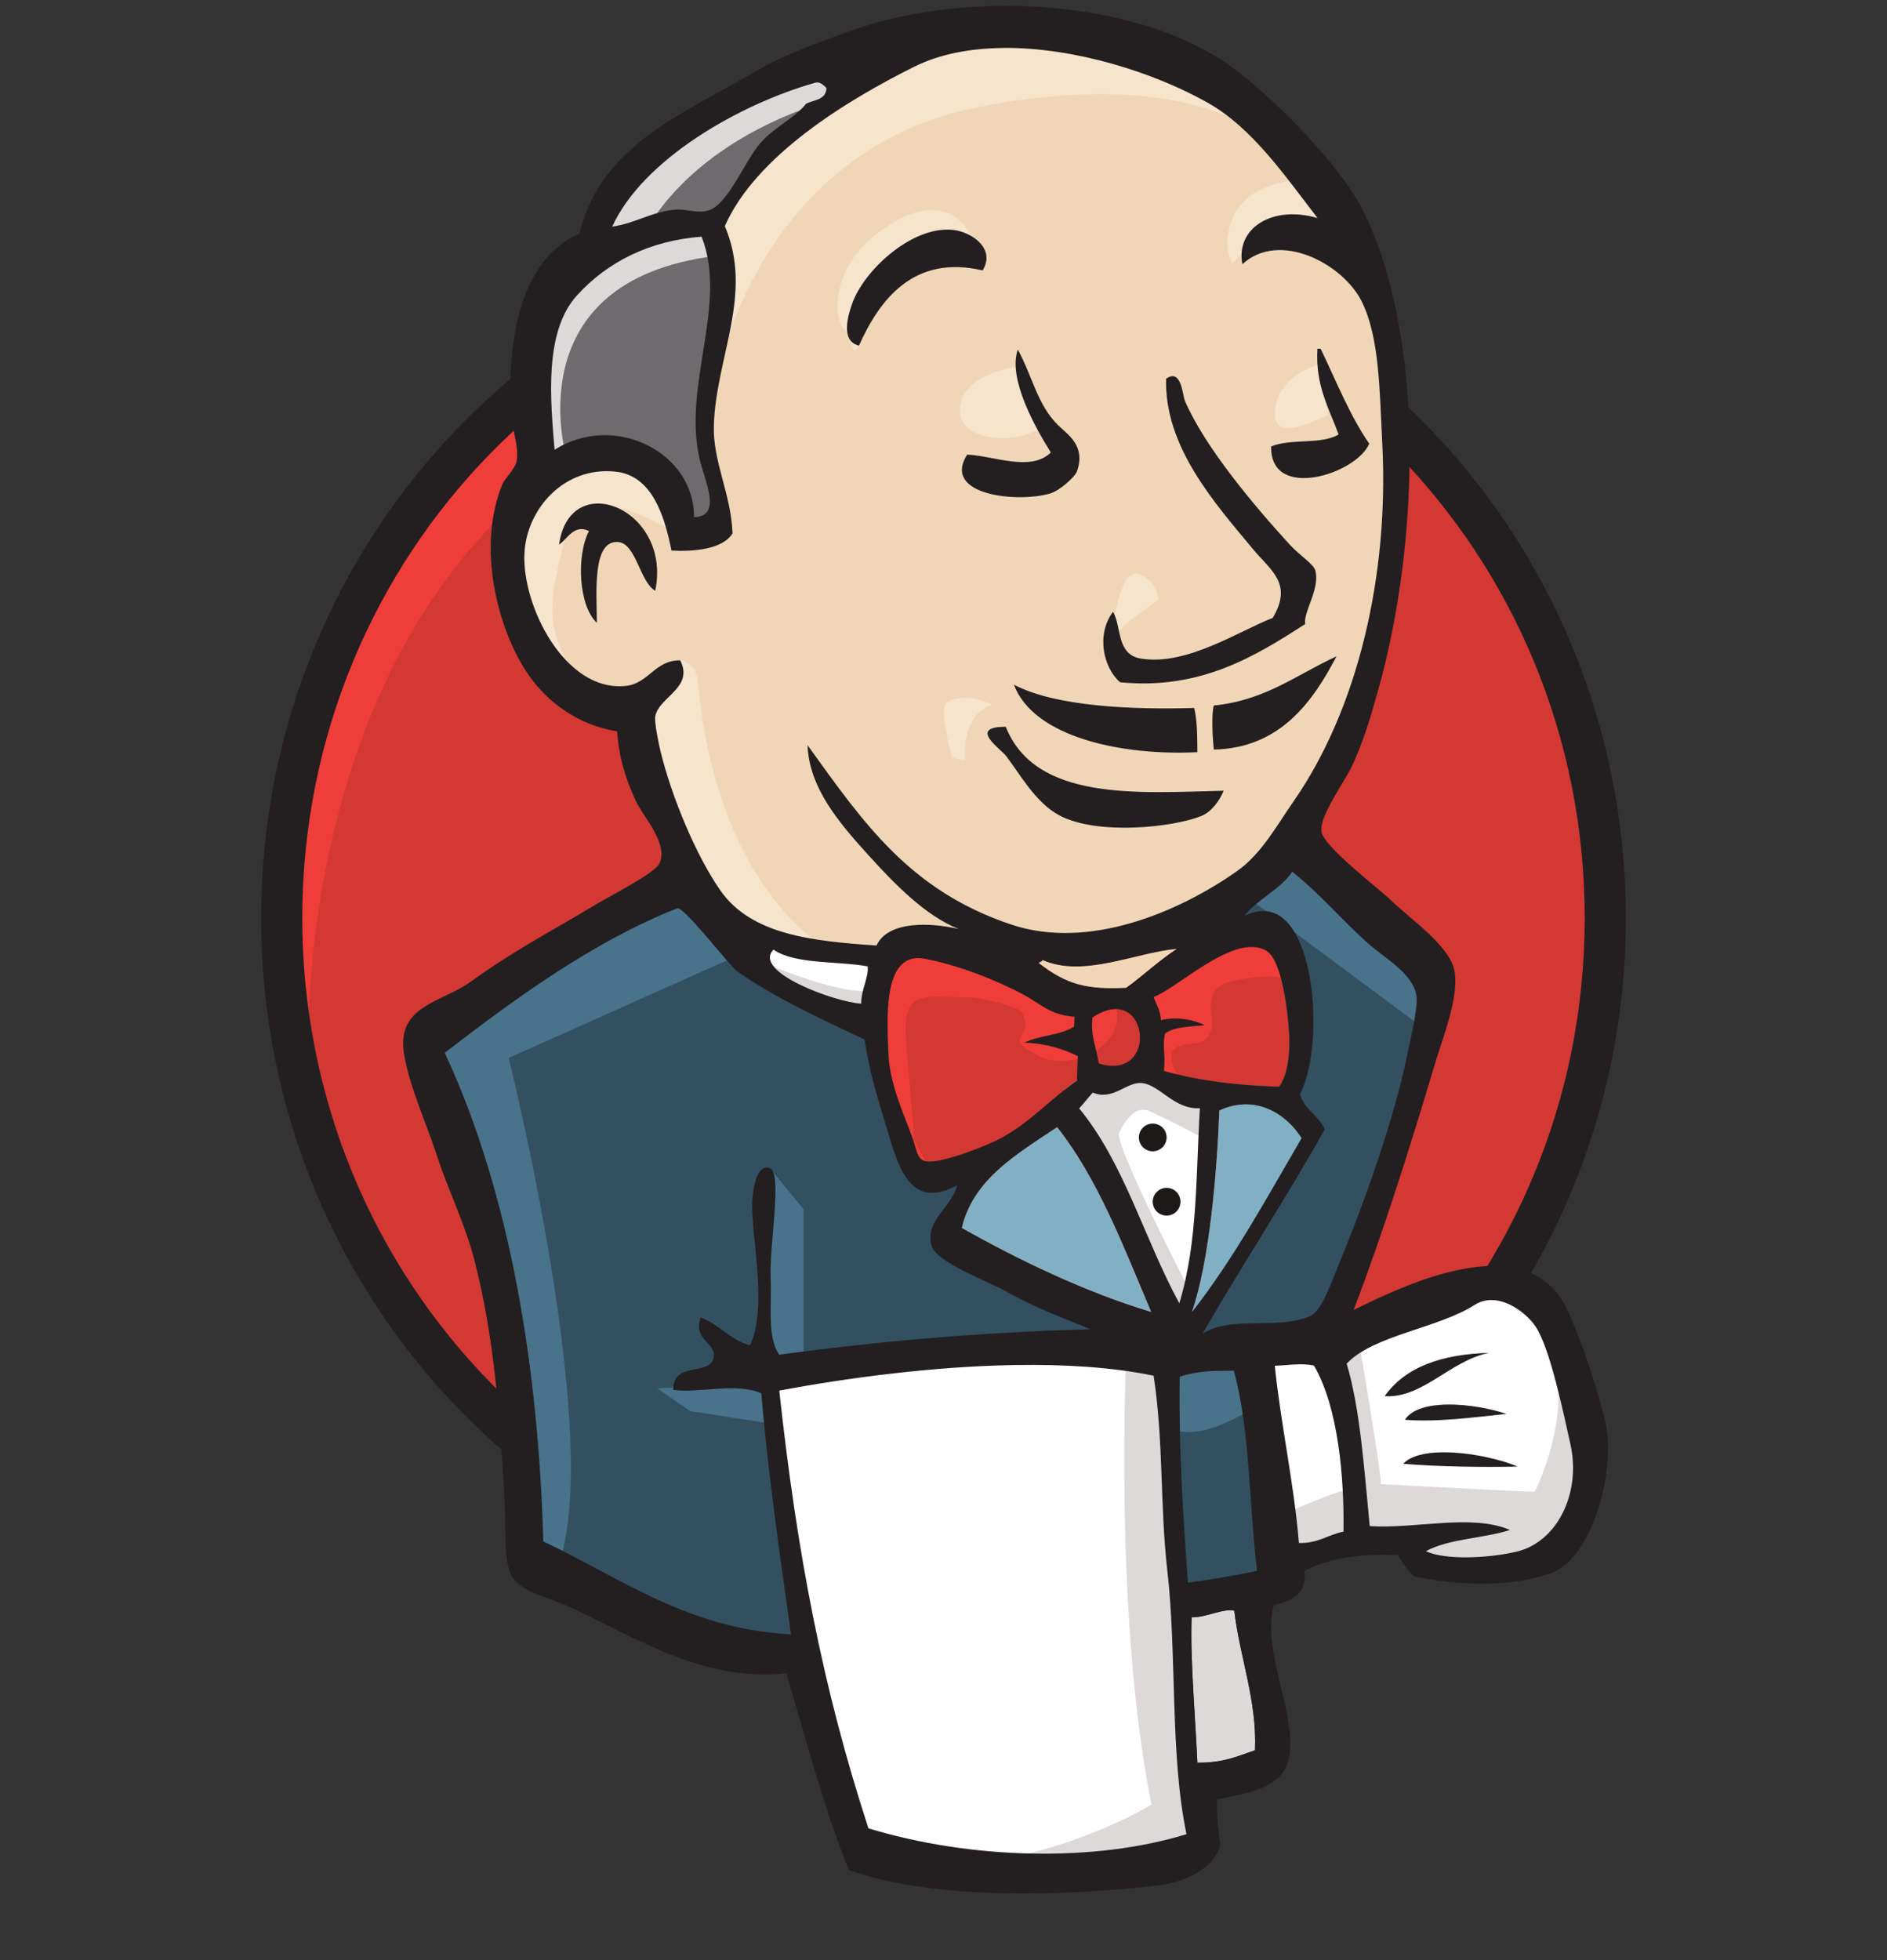 <svg width="26" height="27" viewBox="0 0 26 27" fill="none" xmlns="http://www.w3.org/2000/svg">
<rect x="0" y="0" width="26" height="27" fill="#333333" stroke="none"/>
<g clip-path="url(#clip0_1211_17626)">
<path d="M22.119 12.611C22.119 17.762 18.036 21.938 13 21.938C7.964 21.938 3.881 17.762 3.881 12.611C3.881 7.459 7.964 3.283 13 3.283C18.036 3.283 22.119 7.459 22.119 12.611Z" fill="#D33833"/>
<path d="M4.253 14.921C4.253 14.921 3.593 5.194 12.555 4.917L11.93 3.875L7.067 5.507L5.677 7.105L4.461 9.433L3.767 12.142L3.975 13.948" fill="#EF3D3A"/>
<path d="M6.755 6.248C5.155 7.885 4.165 10.145 4.165 12.646C4.165 15.146 5.155 17.406 6.755 19.043C8.355 20.679 10.561 21.689 13 21.689C15.439 21.689 17.645 20.679 19.245 19.043C20.845 17.406 21.835 15.146 21.835 12.646C21.835 10.145 20.845 7.885 19.245 6.248C17.645 4.612 15.439 3.602 13 3.601C10.561 3.602 8.355 4.612 6.755 6.248V6.248ZM6.35 19.439C4.65 17.7 3.598 15.297 3.598 12.646C3.598 9.994 4.65 7.591 6.35 5.852C8.05 4.113 10.403 3.035 13 3.035C15.598 3.035 17.951 4.113 19.651 5.852C21.351 7.591 22.402 9.994 22.402 12.646C22.402 15.296 21.351 17.7 19.651 19.439C17.951 21.178 15.598 22.256 13 22.256C10.403 22.256 8.049 21.178 6.35 19.439Z" fill="#231F20"/>
<path d="M16.838 12.662L15.449 12.871L13.573 13.079L12.357 13.114L11.176 13.079L10.273 12.801L9.474 11.933L8.849 10.161L8.71 9.779L7.876 9.501L7.39 8.702L7.042 7.556L7.424 6.548L8.327 6.236L9.057 6.583L9.404 7.347L9.821 7.278L9.96 7.104L9.821 6.305L9.786 5.298L9.995 3.908L9.987 3.115L10.62 2.102L11.732 1.303L13.677 0.469L15.831 0.782L17.707 2.137L18.576 3.526L19.131 4.534L19.27 7.035L18.853 9.189L18.089 11.099L17.36 12.107" fill="#F0D6B7"/>
<path d="M17.88 11.655L17.047 12.489V15.72L16.32 18.697L15.97 18.707L16.248 22.042L17.568 21.868L17.255 18.672L16.666 18.688L18.263 18.602C18.263 18.602 19.062 16.588 19.062 16.483C19.062 16.379 19.757 13.566 19.757 13.566L18.193 11.933L17.881 11.655L17.88 11.655ZM9.509 12.176L8.64 12.524L5.861 14.434L6.035 14.99L6.834 17.352L7.181 21.278L7.424 21.694L10.898 22.876L11.107 22.632L10.69 19.714V18.881L15.657 18.672L16.039 18.464L13.017 17.039L13.573 15.963L12.774 16.241L12.461 15.858L12.045 14.052L11.697 13.948L10.933 13.704L10.273 13.114L9.509 12.176Z" fill="#335061"/>
<path d="M7.424 6.549L8.327 6.236L9.057 6.583L9.404 7.348L9.821 7.278L9.926 6.861L9.717 6.062L9.926 4.152L9.752 3.11L10.377 2.38L11.732 1.303L11.35 0.782L9.439 1.72L8.64 2.345L8.188 3.318L7.494 4.256L7.285 5.368L7.424 6.549Z" fill="#6D6B6D"/>
<path d="M12.075 0.899C11.837 0.896 11.558 0.921 11.558 0.921L9.3 1.789L8.432 2.658L8.05 3.353L8.849 3.283C8.849 3.283 9.37 1.998 11.454 1.373C12.757 0.982 12.472 0.903 12.075 0.899ZM9.752 3.109L7.841 3.561L7.285 5.367L7.424 6.548L7.806 6.305C7.806 6.305 7.077 3.873 9.856 3.526L9.752 3.109Z" fill="#DCD9D8"/>
<path d="M14.216 0.178C13.948 0.183 13.684 0.235 13.434 0.33C11.35 1.129 9.821 2.588 9.856 3.526C9.915 5.123 9.891 5.125 9.891 5.125C9.891 5.125 10.482 2.067 13.469 1.477C15.929 0.991 17.221 1.581 17.707 2.136C17.707 2.136 16.031 0.142 14.216 0.178L14.216 0.178ZM17.939 2.484C17.828 2.483 16.941 2.506 16.908 3.353C16.908 3.353 16.908 3.491 16.978 3.63C16.978 3.63 17.777 2.727 18.263 3.213L17.95 2.484C17.95 2.484 17.946 2.484 17.939 2.484ZM12.823 2.892C12.652 2.896 12.442 2.968 12.183 3.144C11.419 3.665 11.489 4.395 11.628 4.534C11.767 4.673 11.729 4.952 11.835 4.76C11.941 4.568 11.906 3.943 12.288 3.769C12.67 3.596 13.297 3.401 13.539 3.724C13.539 3.724 13.433 2.878 12.823 2.892V2.892ZM18.193 5.02C18.193 5.02 17.621 5.141 17.568 5.645C17.515 6.15 18.193 5.749 18.297 5.715L18.193 5.02V5.02ZM13.99 5.055C13.99 5.055 13.226 5.159 13.226 5.645C13.226 6.132 14.094 6.097 14.337 5.888L13.99 5.055ZM7.806 6.306L7.008 7.139L7.147 8.181L7.563 9.258L8.015 9.397C7.355 8.598 7.668 8.042 7.806 7.278C7.945 6.513 9.266 7.313 9.266 7.313L9.231 6.791L8.71 6.375L7.806 6.306ZM15.649 7.9C15.42 7.889 15.333 8.638 15.314 8.831C15.377 8.644 15.958 8.268 15.958 8.268C15.958 8.268 15.958 7.985 15.675 7.904C15.666 7.902 15.658 7.9 15.649 7.9ZM15.314 8.831C15.309 8.845 15.307 8.861 15.31 8.876C15.31 8.876 15.311 8.86 15.314 8.831ZM9.373 9.095L8.918 9.536L9.022 11.065L10.134 12.802C10.134 12.802 11.382 13.083 11.246 12.976C9.752 11.794 9.648 9.606 9.613 9.362C9.579 9.119 9.373 9.095 9.373 9.095ZM13.282 9.613C13.145 9.615 13.054 9.659 13.029 9.694C12.942 9.809 13.121 10.44 13.121 10.44L13.295 10.474C13.261 9.78 13.677 9.71 13.677 9.71C13.523 9.636 13.389 9.612 13.282 9.613Z" fill="#F7E4CD"/>
<path d="M9.265 12.142L5.861 14.434L6.243 15.511L7.147 19.402L7.181 21.452L7.667 21.625C8.362 19.957 7.008 14.573 7.008 14.573L10.273 13.114L9.265 12.142ZM10.609 16.092L10.516 16.31C10.516 16.31 10.447 16.935 10.447 17.109C10.447 17.283 10.516 18.742 10.516 18.742H11.072V16.657L10.609 16.092L10.609 16.092ZM10.62 19.055L9.057 19.124L9.509 19.437L10.62 19.61V19.055ZM17.88 11.655L17.221 12.385L19.652 14.191L19.722 13.358L17.88 11.655V11.655ZM17.186 18.464L15.97 18.707L16.144 19.68C16.595 19.888 17.36 19.332 17.36 19.332L17.186 18.464Z" fill="#49728B"/>
<path d="M10.273 12.802V13.114L10.714 13.601L12.104 14.226L12.139 13.184L11.176 13.079L10.273 12.802ZM20.441 17.735L19.329 18.082L18.263 18.603L17.697 18.499L17.255 18.672L17.628 21.591L18.982 21.209L21.553 21.07L21.935 19.889L21.24 17.839L20.441 17.735ZM15.97 18.707L13.945 18.707L10.69 18.881L10.749 20.479L11.107 22.632L11.826 25.551L13.424 25.898L16.064 25.69L16.099 25.169L15.786 22.355L15.97 18.707ZM16.238 18.43L15.474 16.484L14.675 15.338C14.675 15.338 14.848 14.851 15.091 14.851H15.89L16.654 15.129L16.585 16.415L16.238 18.43Z" fill="white"/>
<path d="M10.586 13.288L10.482 13.427L11.072 13.844L12.045 14.052L12.01 13.636C11.663 13.74 10.586 13.288 10.586 13.288ZM15.414 14.782L14.616 14.886L15.97 18.082L16.248 18.117L16.387 17.769C16.387 17.769 15.414 15.893 15.414 15.615C15.414 15.615 15.588 15.198 15.831 15.303C16.074 15.407 16.596 15.685 16.596 15.685V15.025L15.414 14.782ZM18.715 18.429L18.263 18.603L18.645 20.513C18.506 20.479 17.603 20.896 17.603 20.896L17.707 21.451L18.089 21.312L19.305 21.139L19.652 21.59L20.694 21.625L21.32 21.486L21.876 20.653L21.841 20.027L21.459 18.915C21.563 19.749 21.146 20.548 21.146 20.548C20.972 20.548 19.027 20.444 19.027 20.444C19.027 20.235 18.715 18.429 18.715 18.429ZM16.039 18.464L15.518 18.672C15.518 18.672 15.345 22.285 15.866 24.856C15.866 24.856 14.824 25.516 13.295 25.689L16.213 25.585L16.561 25.377L16.144 19.68L16.039 18.464ZM16.947 22.18C16.798 22.181 16.576 22.287 16.419 22.277C16.396 22.825 16.473 23.705 16.498 24.281C16.863 24.281 17.02 24.201 17.292 24.11C17.323 23.432 17.077 22.805 17.007 22.187C16.987 22.182 16.967 22.18 16.947 22.18Z" fill="#DCD9D8"/>
<path d="M17.22 13.045C16.775 13.066 16.174 13.633 15.895 13.733C15.931 13.837 15.99 13.919 15.995 14.052C16.191 14.004 16.43 14.037 16.599 14.12C16.403 14.142 16.186 14.141 16.055 14.235C16.008 14.372 16.067 14.559 16.035 14.75C16.501 14.882 17.034 14.952 17.623 14.97C17.738 14.821 17.777 14.536 17.763 14.255C17.747 13.916 17.658 13.218 17.448 13.096C17.38 13.056 17.303 13.041 17.22 13.045ZM12.643 13.197C12.171 13.207 12.22 14.031 12.243 14.536C12.262 14.962 12.484 15.413 12.58 15.696C12.626 15.828 12.636 15.969 12.749 15.995C12.948 16.042 13.608 15.778 13.796 15.676C14.193 15.459 14.501 15.115 14.838 14.884L14.851 14.547C14.648 14.446 14.414 14.374 14.116 14.361C14.318 14.26 14.615 14.261 14.799 14.14L14.805 14.006C14.469 13.98 14.341 13.831 14.119 13.709C13.757 13.511 13.212 13.295 12.744 13.206C12.711 13.2 12.677 13.196 12.643 13.197ZM15.371 13.899C15.281 13.9 15.174 13.934 15.052 14.015C15.029 14.271 15.088 14.355 15.14 14.648C15.849 14.87 15.856 13.896 15.371 13.899Z" fill="#D33833"/>
<path d="M17.176 12.802L15.856 13.566L15.786 13.948V14.712L16.272 14.886C16.272 14.886 16.029 14.539 16.203 14.434C16.377 14.33 16.55 14.434 16.655 14.261C16.759 14.087 16.655 13.982 16.689 13.774C16.724 13.566 16.898 13.531 17.071 13.496C17.245 13.462 17.731 13.392 17.801 13.566L17.593 12.941L17.176 12.802ZM12.801 13.011C12.629 13.007 12.472 13.036 12.357 13.114C11.541 13.669 12.199 14.954 12.599 15.709C12.565 15.274 12.529 14.841 12.49 14.407C12.416 13.598 12.684 13.74 13.385 13.74C13.492 13.74 14.044 13.867 14.084 13.948C14.273 14.335 13.767 14.249 14.302 14.541C14.754 14.787 15.552 14.391 15.369 13.844C15.267 13.722 14.837 13.806 14.683 13.726L13.869 13.304C13.632 13.18 13.18 13.019 12.801 13.011ZM12.599 15.709C12.607 15.816 12.616 15.924 12.625 16.032L12.749 15.995C12.707 15.913 12.656 15.816 12.599 15.709L12.599 15.709Z" fill="#EF3D3A"/>
<path d="M13.724 0.083C12.995 0.097 12.282 0.218 11.687 0.437C11.246 0.6 10.818 0.745 10.43 0.973C9.392 1.582 8.289 1.99 7.982 3.217C7.223 3.557 6.994 4.527 7.033 5.654C7.04 5.873 7.159 6.148 7.118 6.354C7.097 6.459 6.955 6.593 6.926 6.662C6.563 7.528 6.854 8.668 7.274 9.284C7.528 9.656 7.949 9.986 8.503 10.074C8.525 10.406 8.605 10.691 8.758 11.028C8.855 11.241 9.218 11.624 9.085 11.895C9.018 12.032 8.427 12.329 8.231 12.447C7.57 12.843 7.091 13.087 6.481 13.526C6.086 13.81 5.468 13.847 5.565 14.503C5.631 14.945 5.883 15.493 6.027 15.937C6.183 16.416 6.406 16.854 6.535 17.351C6.82 18.458 6.88 19.502 6.949 20.583C6.976 21.007 6.931 21.455 7.041 21.689C7.155 21.93 7.575 22.007 7.878 22.148C8.755 22.554 9.684 23.172 10.834 23.05C11.108 23.971 11.367 24.952 11.696 25.759C12.874 26.183 14.735 26.117 15.961 25.97C16.333 25.924 16.726 25.741 16.814 25.418C16.788 25.219 16.759 25.022 16.771 24.786C17.154 24.707 17.676 24.642 17.76 24.217C17.878 23.623 17.384 22.771 17.549 22.118C17.771 22.046 18.008 21.99 17.973 21.64C18.346 21.445 18.79 21.401 19.263 21.42C19.324 21.538 19.411 21.651 19.489 21.716C20.152 21.849 20.794 21.86 21.344 21.68C21.967 21.477 22.264 20.203 22.122 19.596C22.021 19.167 21.792 18.463 21.597 18.047C21.069 16.918 19.494 17.626 18.651 18.045C19.06 16.97 19.412 15.855 19.773 14.648C19.88 14.286 20.093 13.774 20.045 13.399C20.001 13.047 19.451 12.677 19.162 12.398C19.002 12.243 18.253 11.675 18.209 11.462C18.167 11.256 18.515 10.789 18.626 10.556C18.787 10.222 18.902 9.813 18.981 9.535C19.57 7.464 19.63 4.619 18.788 2.916C18.469 2.271 17.577 1.38 17.02 0.958C16.197 0.337 14.939 0.061 13.724 0.083ZM13.821 0.66C14.806 0.651 15.901 0.998 16.642 1.416C17.262 1.766 17.719 2.442 18.154 3.004C17.543 2.823 17.023 3.134 17.118 3.639C17.63 3.17 18.504 3.634 18.762 4.152C19.009 4.648 19.008 5.382 19.046 6.119C19.138 7.906 18.719 9.75 17.821 11.042C17.581 11.387 17.379 11.764 17.042 12.001C16.228 12.573 14.991 13.091 13.932 12.735C12.532 12.266 11.897 11.333 11.127 10.265C11.148 10.852 11.56 11.333 11.968 11.782C12.322 12.173 12.75 12.615 13.21 12.797C12.826 12.707 12.237 12.679 12.077 13.024C11.181 12.964 10.349 12.873 9.925 12.265C9.591 11.787 9.252 10.973 9.1 10.344C9.069 10.215 9.015 9.94 9.028 9.869C9.078 9.597 9.564 9.477 9.373 9.096C9.02 9.092 8.941 9.417 8.617 9.449C7.78 9.531 7.188 8.338 7.226 7.618C7.259 7.006 7.776 6.42 8.484 6.497C8.984 6.552 9.154 7.098 9.252 7.584C9.54 7.6 9.957 7.572 10.093 7.347C10.073 6.798 9.818 6.357 9.836 5.853C9.869 4.904 10.385 4.049 9.987 3.115C10.413 2.147 11.665 1.384 12.591 0.922C12.949 0.743 13.374 0.665 13.822 0.661L13.821 0.66ZM11.274 1.137C11.315 1.143 11.352 1.175 11.387 1.213C11.381 1.377 11.219 1.374 11.109 1.427C10.938 1.637 10.689 1.735 10.482 1.965C10.268 2.2 10.03 2.833 9.748 2.903C9.606 2.938 9.445 2.879 9.321 2.887C8.995 2.907 8.766 3.074 8.435 3.122C8.862 2.189 10.194 1.434 11.233 1.139C11.246 1.135 11.261 1.135 11.274 1.137ZM13.05 3.163C12.514 3.163 11.904 3.736 11.745 4.173C11.681 4.35 11.579 4.699 11.835 4.761C12.122 4.121 12.592 3.504 13.539 3.725C13.721 3.426 13.396 3.206 13.156 3.17C13.12 3.165 13.085 3.162 13.05 3.163ZM9.667 3.26C10.033 4.192 9.404 5.299 9.638 6.317C9.71 6.629 9.958 7.113 9.562 7.124C9.572 6.236 8.471 5.673 7.641 6.195C7.586 5.522 7.49 4.575 7.949 4.07C8.372 3.604 8.956 3.314 9.667 3.26ZM18.152 4.803C18.122 5.314 18.312 5.622 18.444 5.984C18.216 6.127 17.773 6.038 17.515 6.15C17.497 6.906 18.686 6.534 18.866 6.112C18.596 5.72 18.411 5.249 18.197 4.805L18.152 4.803V4.803ZM14.024 4.815C13.883 5.214 14.265 5.891 14.479 6.233C14.2 6.504 13.699 6.279 13.326 6.262C12.97 6.824 14.021 6.93 14.472 6.797C14.596 6.76 14.809 6.575 14.839 6.492C14.964 6.14 14.711 5.986 14.581 5.859C14.293 5.578 14.227 5.187 14.024 4.815ZM16.167 5.182C16.139 5.179 16.107 5.188 16.067 5.217C16.042 6.155 16.739 6.931 17.258 7.557C17.512 7.863 17.818 8.037 17.536 8.512C17.082 8.685 16.347 9.179 15.716 9.071C15.38 9.014 15.456 8.634 15.336 8.427C15.105 8.731 15.195 9.191 15.433 9.398C16.546 9.508 17.304 9.033 17.983 8.597C17.956 8.426 18.189 8.118 18.124 7.86C18.102 7.772 17.9 7.643 17.778 7.51C17.279 6.966 16.597 6.154 16.325 5.519C16.301 5.462 16.285 5.198 16.167 5.182ZM8.249 6.936C7.991 6.932 7.758 7.102 7.703 7.502C7.817 7.427 7.909 7.214 8.115 7.315C7.934 7.668 7.978 8.355 8.224 8.579C8.222 8.16 8.157 7.444 8.514 7.466C8.764 7.481 8.815 8.016 9.028 8.138C9.175 7.431 8.678 6.943 8.249 6.936ZM18.415 9.041C17.872 9.289 17.434 9.649 16.725 9.718C16.691 9.835 16.705 10.13 16.724 10.325C17.652 10.306 18.099 9.643 18.415 9.041ZM13.97 9.431C14.241 10.157 15.464 10.413 16.498 10.361C16.496 10.146 16.497 9.928 16.454 9.752C15.65 9.776 14.562 9.742 13.97 9.431ZM13.858 10.011C13.335 10.012 13.776 10.303 13.864 10.416C14.048 10.652 14.263 11.054 14.597 11.232C15.125 11.512 16.173 11.395 16.553 11.24C16.694 11.183 16.807 11.025 16.86 10.892C15.673 10.921 14.267 11.039 13.858 10.011ZM17.806 12.008C18.212 12.335 18.457 12.643 18.847 12.993C19.058 13.183 19.474 13.41 19.516 13.716C19.54 13.887 19.435 14.306 19.396 14.499C19.226 15.343 18.842 16.457 18.476 17.342C18.343 17.663 18.216 18.065 18.041 18.134C17.561 18.324 16.978 18.116 16.57 18.37C17.118 17.418 17.715 16.519 18.253 15.556C18.171 15.365 17.97 15.284 17.912 15.071C18.289 14.358 18.116 12.146 17.153 12.613C17.287 12.415 17.641 12.252 17.806 12.008ZM9.331 12.512C9.418 12.477 10.057 13.309 10.152 13.376C10.67 13.744 11.313 14.034 11.914 14.321C11.951 14.597 12.036 14.955 12.186 15.434C12.351 15.962 12.487 16.708 13.186 16.327C13.119 16.629 12.731 16.816 12.838 17.168C12.905 17.389 13.639 17.662 13.871 17.793C14.3 18.035 14.691 18.168 15.021 18.31C13.524 18.351 12.118 18.473 10.734 18.661C10.568 18.404 10.635 18.009 10.618 17.6C10.599 17.156 10.783 16.155 10.609 16.092C10.412 16.022 10.375 16.422 10.367 16.51C10.331 16.979 10.591 17.972 10.334 18.533C10.053 18.453 9.915 18.242 9.652 18.147C9.549 18.472 9.866 18.487 9.833 18.694C9.79 18.966 9.273 18.738 9.276 19.144C9.613 19.198 10.129 19.039 10.489 19.191C10.583 20.295 10.734 21.34 10.899 22.513C9.468 22.438 8.541 21.727 7.486 21.233C7.42 18.9 7.048 16.478 6.128 14.502C7.094 13.757 8.175 12.968 9.331 12.512L9.331 12.512ZM17.269 13.045C17.333 13.048 17.394 13.064 17.449 13.097C17.658 13.219 17.747 13.916 17.764 14.256C17.777 14.537 17.738 14.821 17.624 14.97C17.034 14.953 16.502 14.883 16.035 14.751C16.067 14.56 16.008 14.372 16.055 14.234C16.185 14.141 16.403 14.143 16.599 14.121C16.43 14.037 16.191 14.004 15.995 14.052C15.99 13.919 15.931 13.837 15.895 13.733C16.185 13.63 16.82 13.023 17.269 13.045ZM16.213 13.071C15.966 13.232 15.755 13.434 15.517 13.606C14.991 13.633 14.703 13.57 14.316 13.268C14.322 13.243 14.361 13.254 14.363 13.224C14.927 13.476 15.644 13.122 16.213 13.071ZM10.658 13.081C10.952 13.285 11.521 13.235 11.954 13.311C11.976 13.45 11.864 13.632 11.866 13.825C11.502 13.803 10.357 13.386 10.658 13.081ZM12.643 13.197C12.674 13.197 12.708 13.2 12.745 13.207C13.213 13.296 13.757 13.512 14.119 13.71C14.341 13.831 14.469 13.98 14.805 14.006C14.803 14.051 14.801 14.096 14.8 14.141C14.616 14.262 14.319 14.26 14.117 14.362C14.414 14.375 14.649 14.447 14.851 14.548L14.838 14.885C14.501 15.116 14.193 15.46 13.796 15.676C13.608 15.778 12.949 16.042 12.749 15.995C12.636 15.969 12.626 15.829 12.58 15.697C12.484 15.413 12.263 14.963 12.243 14.537C12.22 14.032 12.171 13.207 12.643 13.197ZM15.343 13.901C15.371 13.899 15.398 13.899 15.422 13.903C15.854 13.967 15.823 14.862 15.14 14.649C15.088 14.355 15.029 14.272 15.052 14.016C15.162 13.943 15.259 13.908 15.343 13.901ZM15.736 14.919C15.984 14.946 16.18 15.287 16.533 15.265C16.476 16.185 16.506 17.109 16.249 17.952C15.77 17.075 15.488 16.015 14.869 15.268C14.934 15.198 14.992 15.121 15.057 15.05C15.337 15.168 15.521 14.896 15.736 14.919ZM17.16 15.212C17.501 15.21 17.78 15.432 17.933 15.679C17.453 16.502 16.994 17.346 16.424 18.072C16.663 17.369 16.765 16.194 16.801 15.298C16.913 15.243 17.036 15.214 17.16 15.212ZM14.566 15.526C15.135 16.248 15.481 17.176 15.862 18.072C14.962 17.801 14.042 17.36 13.253 16.914C13.408 16.243 14.015 15.895 14.566 15.526ZM20.561 17.908C20.808 17.914 21.053 18.115 21.161 18.277C21.355 18.571 21.536 19.434 21.638 19.893C21.79 20.575 21.449 21.239 20.906 21.371C20.511 21.467 19.906 21.492 19.647 21.367C19.964 21.194 20.439 21.193 20.805 21.075C20.281 20.849 19.504 21.062 18.873 21.022C18.797 20.243 18.74 19.399 18.555 18.784C18.923 18.392 19.813 18.298 20.318 17.975C20.39 17.929 20.475 17.905 20.561 17.908ZM20.518 18.635C19.871 18.654 19.366 18.825 19.078 19.232C19.602 19.265 19.98 18.742 20.518 18.635ZM17.971 18.794C18.016 18.796 18.061 18.801 18.105 18.811C18.448 19.402 18.522 20.385 18.511 21.098C18.297 21.14 18.157 21.263 17.897 21.254C17.831 20.442 17.642 19.587 17.565 18.813C17.689 18.81 17.833 18.788 17.971 18.794ZM13.989 18.803C14.667 18.792 15.325 18.832 15.895 18.95C16.034 19.855 15.982 20.747 16.084 21.634C16.218 22.813 16.118 24.159 16.348 25.265C15.094 25.653 13.384 25.616 11.966 25.185C11.326 23.226 10.978 21.367 10.737 19.155C11.669 18.981 12.857 18.821 13.989 18.803ZM17 18.881C17.224 19.691 17.21 20.721 17.32 21.637C16.982 21.711 16.734 21.747 16.369 21.802C16.297 20.851 16.241 19.914 16.254 18.964C16.513 18.878 16.741 18.883 17 18.881ZM19.942 19.347C19.686 19.351 19.456 19.406 19.357 19.557C19.802 19.593 20.316 19.522 20.755 19.476C20.555 19.407 20.232 19.343 19.942 19.347ZM19.869 20.005C19.64 20.008 19.438 20.052 19.334 20.163C19.802 20.203 20.414 20.212 20.907 20.202C20.707 20.109 20.251 20 19.869 20.005ZM16.879 22.186C16.927 22.179 16.971 22.177 17.007 22.187C17.077 22.805 17.323 23.432 17.292 24.109C17.02 24.201 16.863 24.282 16.498 24.281C16.473 23.705 16.395 22.825 16.419 22.277C16.553 22.285 16.736 22.209 16.879 22.186Z" fill="#231F20"/>
<path d="M17.16 15.212C17.036 15.214 16.913 15.243 16.801 15.297C16.765 16.193 16.663 17.369 16.424 18.071C16.994 17.346 17.453 16.501 17.933 15.678C17.78 15.432 17.501 15.209 17.16 15.212ZM14.566 15.526C14.015 15.895 13.408 16.243 13.253 16.914C14.042 17.361 14.962 17.801 15.862 18.072C15.481 17.176 15.135 16.248 14.566 15.526Z" fill="#81B0C4"/>
<path d="M16.213 13.071C15.965 13.232 15.755 13.434 15.517 13.606C14.991 13.632 14.703 13.57 14.316 13.267C14.322 13.243 14.361 13.254 14.363 13.224C14.927 13.475 15.643 13.122 16.213 13.071Z" fill="#F0D6B7"/>
<path d="M16.074 15.668C16.074 15.718 16.054 15.767 16.018 15.803C15.982 15.838 15.934 15.859 15.883 15.859C15.832 15.859 15.784 15.838 15.748 15.803C15.712 15.767 15.692 15.718 15.692 15.668C15.692 15.617 15.712 15.568 15.748 15.533C15.784 15.497 15.832 15.477 15.883 15.477C15.934 15.477 15.982 15.497 16.018 15.533C16.054 15.568 16.074 15.617 16.074 15.668ZM16.265 16.553C16.265 16.604 16.245 16.653 16.209 16.689C16.174 16.724 16.125 16.745 16.074 16.745C16.023 16.745 15.975 16.724 15.939 16.689C15.903 16.653 15.883 16.604 15.883 16.553C15.883 16.503 15.903 16.454 15.939 16.418C15.975 16.382 16.023 16.362 16.074 16.362C16.125 16.362 16.174 16.382 16.209 16.418C16.245 16.454 16.265 16.503 16.265 16.553Z" fill="#1D1919"/>
</g>
<defs>
<clipPath id="clip0_1211_17626">
<rect width="26" height="26" fill="white" transform="translate(0 0.082)"/>
</clipPath>
</defs>
</svg>
